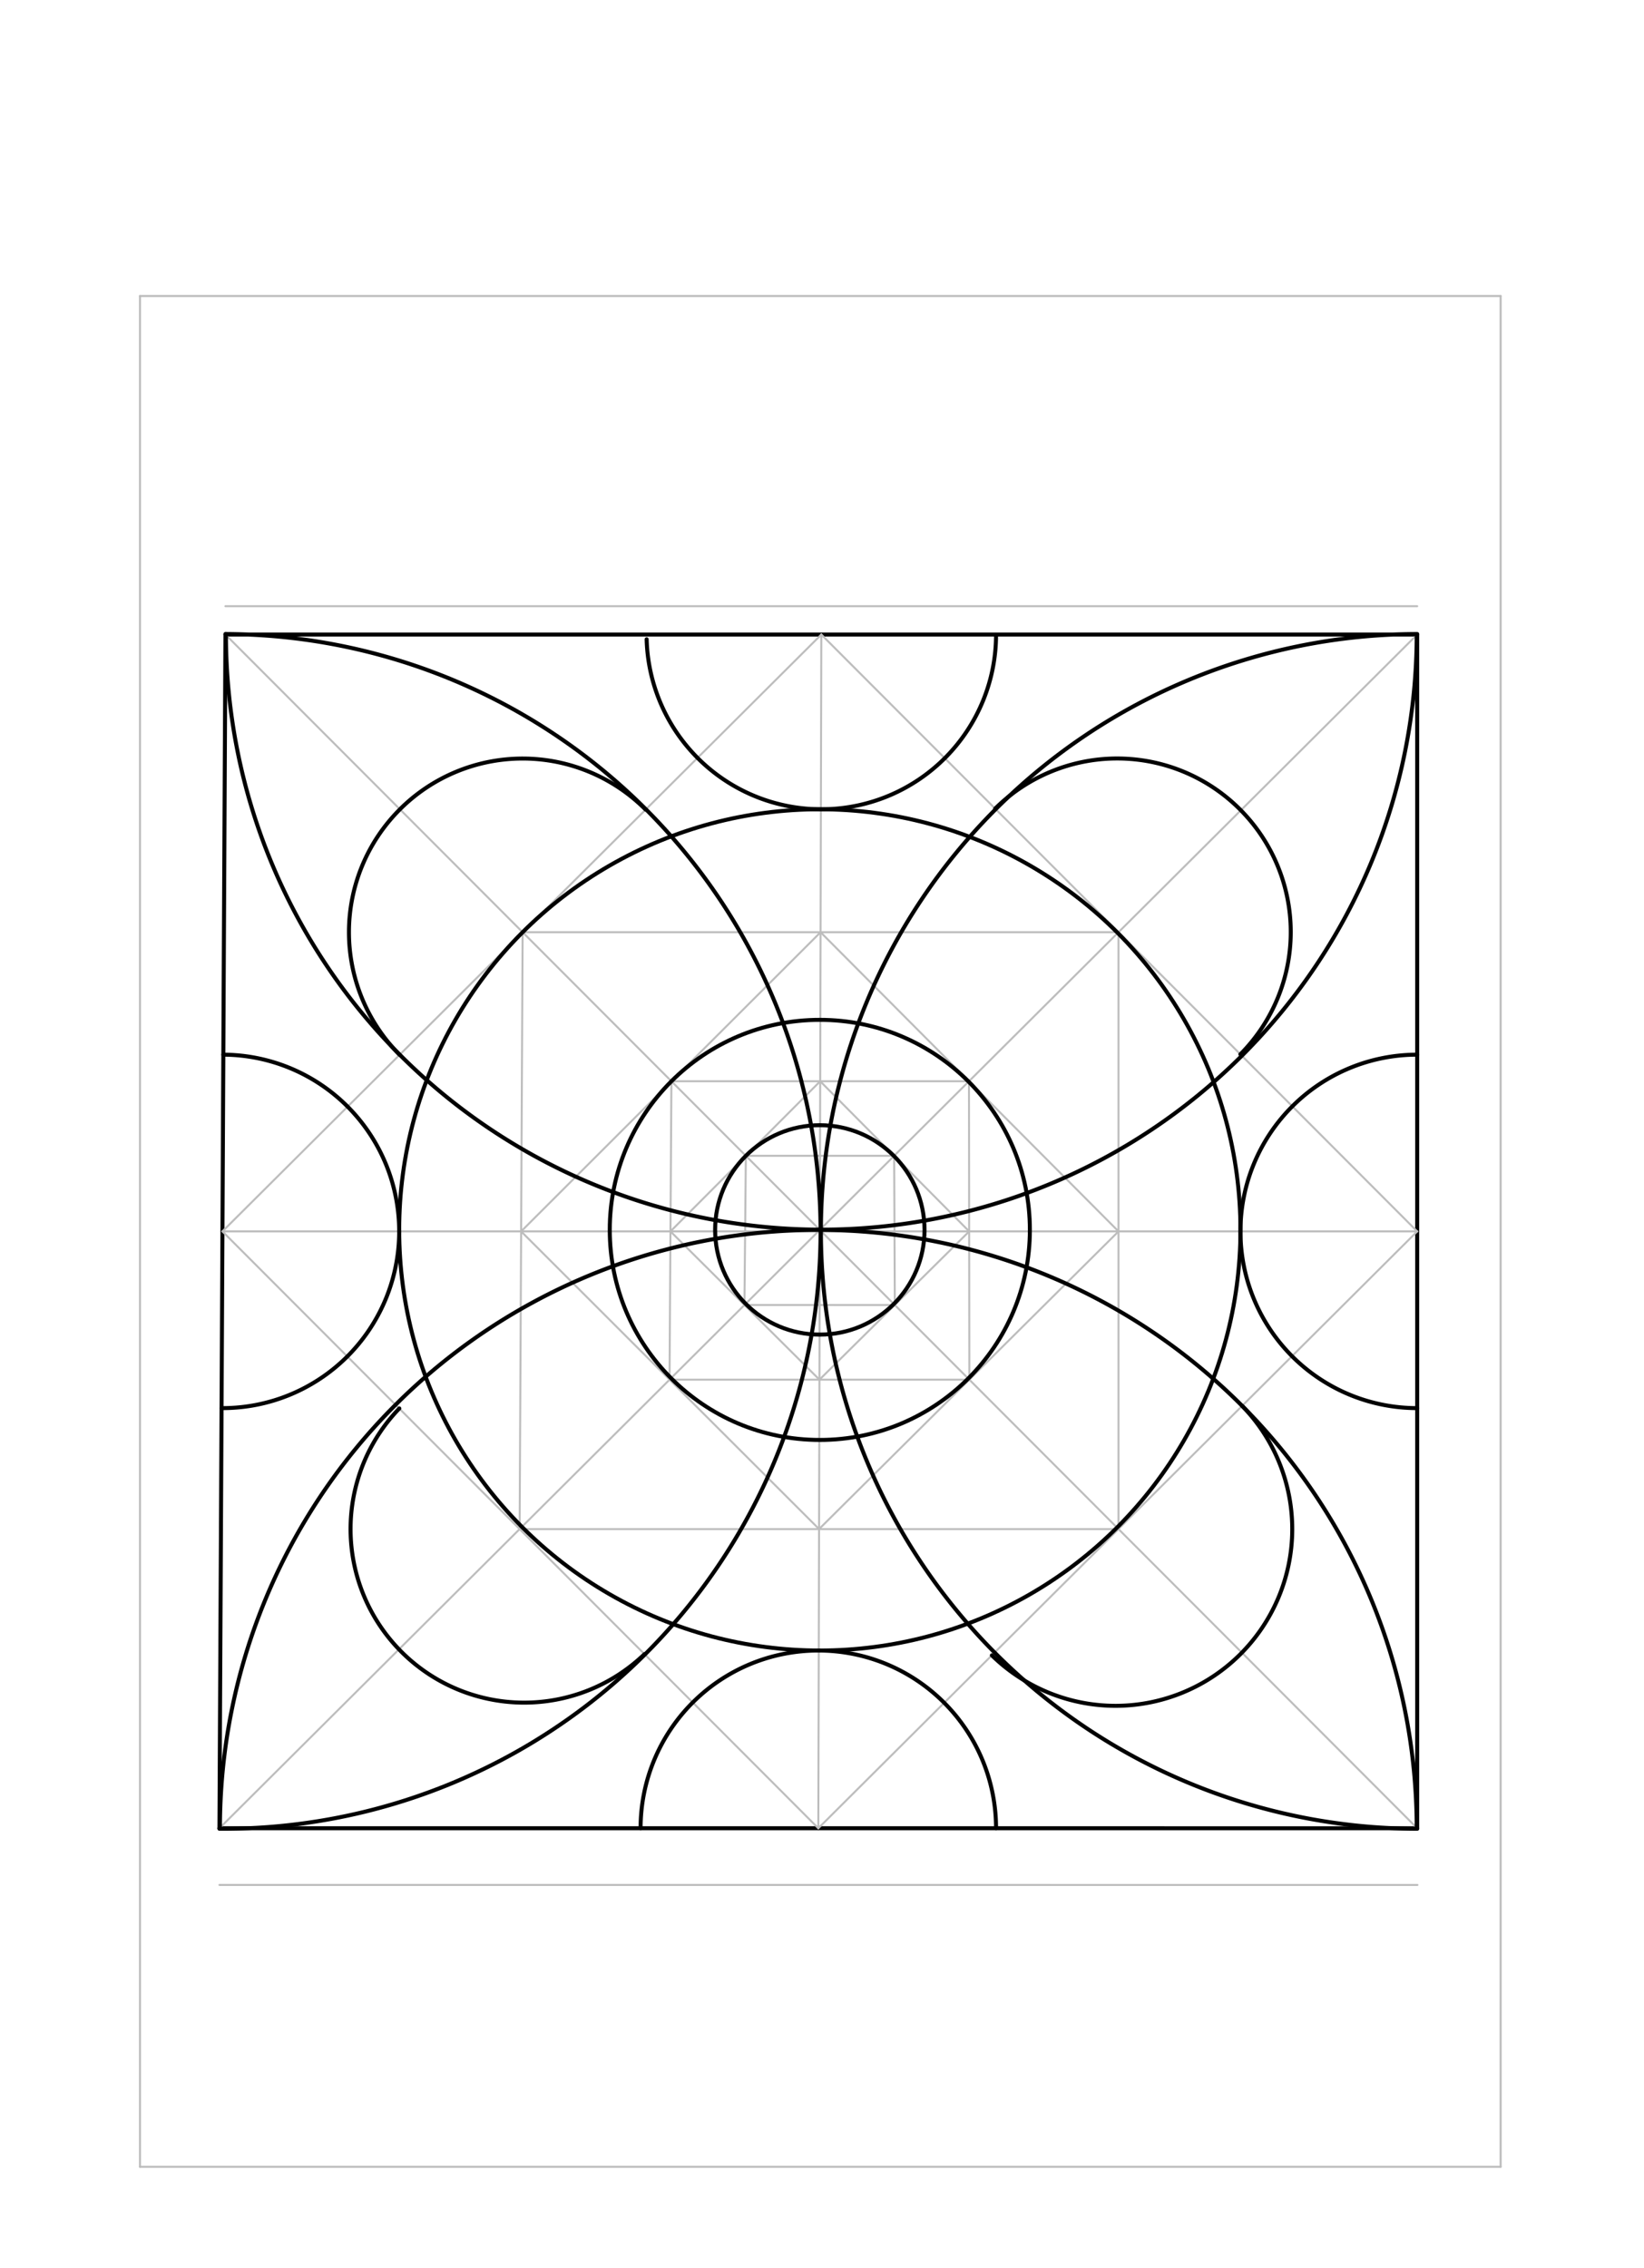 <svg xmlns="http://www.w3.org/2000/svg" class="svg--816" height="100%" preserveAspectRatio="xMidYMid meet" viewBox="0 0 822 1134" width="100%"><defs><marker id="marker-arrow" markerHeight="16" markerUnits="userSpaceOnUse" markerWidth="24" orient="auto-start-reverse" refX="24" refY="4" viewBox="0 0 24 8"><path d="M 0 0 L 24 4 L 0 8 z" stroke="inherit"></path></marker></defs><g class="aux-layer--949"><g class="element--733"><line stroke="#bbbbbb" stroke-dasharray="none" stroke-linecap="round" stroke-width="1" x1="70" x2="750.315" y1="148" y2="148"></line></g><g class="element--733"><line stroke="#bbbbbb" stroke-dasharray="none" stroke-linecap="round" stroke-width="1" x1="750.315" x2="750.315" y1="148" y2="1083.433"></line></g><g class="element--733"><line stroke="#bbbbbb" stroke-dasharray="none" stroke-linecap="round" stroke-width="1" x1="750.315" x2="70" y1="1083.433" y2="1083.433"></line></g><g class="element--733"><line stroke="#bbbbbb" stroke-dasharray="none" stroke-linecap="round" stroke-width="1" x1="70" x2="70" y1="1083.433" y2="148"></line></g></g><g class="main-layer--75a"><g class="element--733"><line stroke="#000000" stroke-dasharray="none" stroke-linecap="round" stroke-width="2" x1="109.723" x2="708.597" y1="914.149" y2="914.156"></line></g><g class="element--733"><line stroke="#000000" stroke-dasharray="none" stroke-linecap="round" stroke-width="2" x1="708.597" x2="708.597" y1="914.156" y2="317.277"></line></g><g class="element--733"><line stroke="#000000" stroke-dasharray="none" stroke-linecap="round" stroke-width="2" x1="708.597" x2="112.721" y1="317.277" y2="317.279"></line></g><g class="element--733"><line stroke="#000000" stroke-dasharray="none" stroke-linecap="round" stroke-width="2" x1="112.721" x2="109.723" y1="317.279" y2="914.149"></line></g><g class="element--733"><line stroke="#BDBDBD" stroke-dasharray="none" stroke-linecap="round" stroke-width="1" x1="111.222" x2="708.597" y1="615.714" y2="615.717"></line></g><g class="element--733"><line stroke="#BDBDBD" stroke-dasharray="none" stroke-linecap="round" stroke-width="1" x1="410.659" x2="409.16" y1="317.278" y2="914.152"></line></g><g class="element--733"><line stroke="#BDBDBD" stroke-dasharray="none" stroke-linecap="round" stroke-width="1" x1="112.721" x2="708.597" y1="303.106" y2="303.104"></line></g><g class="element--733"><line stroke="#BDBDBD" stroke-dasharray="none" stroke-linecap="round" stroke-width="1" x1="109.723" x2="708.724" y1="942.496" y2="942.502"></line></g><g class="element--733"><line stroke="#BDBDBD" stroke-dasharray="none" stroke-linecap="round" stroke-width="1" x1="112.721" x2="708.597" y1="317.279" y2="914.156"></line></g><g class="element--733"><line stroke="#BDBDBD" stroke-dasharray="none" stroke-linecap="round" stroke-width="1" x1="109.723" x2="708.597" y1="914.149" y2="317.277"></line></g><g class="element--733"><line stroke="#BDBDBD" stroke-dasharray="none" stroke-linecap="round" stroke-width="1" x1="111.222" x2="410.659" y1="615.714" y2="317.278"></line></g><g class="element--733"><line stroke="#BDBDBD" stroke-dasharray="none" stroke-linecap="round" stroke-width="1" x1="111.222" x2="409.16" y1="615.714" y2="914.152"></line></g><g class="element--733"><line stroke="#BDBDBD" stroke-dasharray="none" stroke-linecap="round" stroke-width="1" x1="261.315" x2="259.816" y1="466.123" y2="764.558"></line></g><g class="element--733"><line stroke="#BDBDBD" stroke-dasharray="none" stroke-linecap="round" stroke-width="1" x1="410.659" x2="708.597" y1="317.278" y2="615.717"></line></g><g class="element--733"><line stroke="#BDBDBD" stroke-dasharray="none" stroke-linecap="round" stroke-width="1" x1="708.597" x2="409.16" y1="615.717" y2="914.152"></line></g><g class="element--733"><line stroke="#BDBDBD" stroke-dasharray="none" stroke-linecap="round" stroke-width="1" x1="559.253" x2="559.253" y1="466.122" y2="764.561"></line></g><g class="element--733"><line stroke="#BDBDBD" stroke-dasharray="none" stroke-linecap="round" stroke-width="1" x1="261.315" x2="559.253" y1="466.123" y2="466.124"></line></g><g class="element--733"><line stroke="#BDBDBD" stroke-dasharray="none" stroke-linecap="round" stroke-width="1" x1="259.816" x2="559.253" y1="764.558" y2="764.561"></line></g><g class="element--733"><line stroke="#BDBDBD" stroke-dasharray="none" stroke-linecap="round" stroke-width="1" x1="260.564" x2="410.285" y1="615.715" y2="466.123"></line></g><g class="element--733"><line stroke="#BDBDBD" stroke-dasharray="none" stroke-linecap="round" stroke-width="1" x1="410.285" x2="559.253" y1="466.123" y2="615.716"></line></g><g class="element--733"><line stroke="#BDBDBD" stroke-dasharray="none" stroke-linecap="round" stroke-width="1" x1="559.253" x2="409.536" y1="615.716" y2="764.559"></line></g><g class="element--733"><line stroke="#BDBDBD" stroke-dasharray="none" stroke-linecap="round" stroke-width="1" x1="409.536" x2="260.564" y1="764.559" y2="615.715"></line></g><g class="element--733"><line stroke="#BDBDBD" stroke-dasharray="none" stroke-linecap="round" stroke-width="1" x1="335.705" x2="334.768" y1="540.638" y2="689.856"></line></g><g class="element--733"><line stroke="#BDBDBD" stroke-dasharray="none" stroke-linecap="round" stroke-width="1" x1="335.705" x2="484.488" y1="540.638" y2="540.637"></line></g><g class="element--733"><line stroke="#BDBDBD" stroke-dasharray="none" stroke-linecap="round" stroke-width="1" x1="484.488" x2="484.675" y1="540.637" y2="689.858"></line></g><g class="element--733"><line stroke="#BDBDBD" stroke-dasharray="none" stroke-linecap="round" stroke-width="1" x1="484.675" x2="334.768" y1="689.858" y2="689.856"></line></g><g class="element--733"><line stroke="#BDBDBD" stroke-dasharray="none" stroke-linecap="round" stroke-width="1" x1="335.234" x2="410.098" y1="615.715" y2="540.638"></line></g><g class="element--733"><line stroke="#BDBDBD" stroke-dasharray="none" stroke-linecap="round" stroke-width="1" x1="410.098" x2="484.582" y1="540.638" y2="615.716"></line></g><g class="element--733"><line stroke="#BDBDBD" stroke-dasharray="none" stroke-linecap="round" stroke-width="1" x1="484.582" x2="409.723" y1="615.716" y2="689.857"></line></g><g class="element--733"><line stroke="#BDBDBD" stroke-dasharray="none" stroke-linecap="round" stroke-width="1" x1="409.723" x2="335.234" y1="689.857" y2="615.715"></line></g><g class="element--733"><line stroke="#BDBDBD" stroke-dasharray="none" stroke-linecap="round" stroke-width="1" x1="372.923" x2="372.22" y1="577.918" y2="652.529"></line></g><g class="element--733"><line stroke="#BDBDBD" stroke-dasharray="none" stroke-linecap="round" stroke-width="1" x1="372.923" x2="447.083" y1="577.918" y2="577.917"></line></g><g class="element--733"><line stroke="#BDBDBD" stroke-dasharray="none" stroke-linecap="round" stroke-width="1" x1="447.083" x2="447.411" y1="577.917" y2="652.531"></line></g><g class="element--733"><line stroke="#BDBDBD" stroke-dasharray="none" stroke-linecap="round" stroke-width="1" x1="447.411" x2="372.22" y1="652.531" y2="652.529"></line></g><g class="element--733"><path d="M 112.722 317.03 A 298.688 298.688 0 1 1 109.722 914.398" fill="none" stroke="#000000" stroke-dasharray="none" stroke-linecap="round" stroke-width="2"></path></g><g class="element--733"><path d="M 708.597 317.028 A 298.689 298.689 0 0 0 708.597 914.405" fill="none" stroke="#000000" stroke-dasharray="none" stroke-linecap="round" stroke-width="2"></path></g><g class="element--733"><path d="M 112.969 317.03 A 297.689 297.689 0 1 0 708.348 317.277" fill="none" stroke="#000000" stroke-dasharray="none" stroke-linecap="round" stroke-width="2"></path></g><g class="element--733"><path d="M 109.973 914.149 A 299.187 299.187 0 0 1 708.347 914.156" fill="none" stroke="#000000" stroke-dasharray="none" stroke-linecap="round" stroke-width="2"></path></g><g class="element--733"><g class="center--a87"><line x1="405.909" y1="614.967" x2="413.909" y2="614.967" stroke="#000000" stroke-width="1" stroke-linecap="round"></line><line x1="409.909" y1="610.967" x2="409.909" y2="618.967" stroke="#000000" stroke-width="1" stroke-linecap="round"></line><circle class="hit--87b" cx="409.909" cy="614.967" r="4" stroke="none" fill="transparent"></circle></g><circle cx="409.909" cy="614.967" fill="none" r="52.35" stroke="#000000" stroke-dasharray="none" stroke-width="2"></circle></g><g class="element--733"><g class="center--a87"><line x1="405.909" y1="614.967" x2="413.909" y2="614.967" stroke="#000000" stroke-width="1" stroke-linecap="round"></line><line x1="409.909" y1="610.967" x2="409.909" y2="618.967" stroke="#000000" stroke-width="1" stroke-linecap="round"></line><circle class="hit--87b" cx="409.909" cy="614.967" r="4" stroke="none" fill="transparent"></circle></g><circle cx="409.909" cy="614.967" fill="none" r="105.028" stroke="#000000" stroke-dasharray="none" stroke-width="2"></circle></g><g class="element--733"><g class="center--a87"><line x1="405.909" y1="614.967" x2="413.909" y2="614.967" stroke="#000000" stroke-width="1" stroke-linecap="round"></line><line x1="409.909" y1="610.967" x2="409.909" y2="618.967" stroke="#000000" stroke-width="1" stroke-linecap="round"></line><circle class="hit--87b" cx="409.909" cy="614.967" r="4" stroke="none" fill="transparent"></circle></g><circle cx="409.909" cy="614.967" fill="none" r="210.32" stroke="#000000" stroke-dasharray="none" stroke-width="2"></circle></g><g class="element--733"><path d="M 111.666 527.347 A 88.368 88.368 0 1 1 110.778 704.081" fill="none" stroke="#000000" stroke-dasharray="none" stroke-linecap="round" stroke-width="2"></path></g><g class="element--733"><path d="M 708.597 527.348 A 88.368 88.368 0 1 0 708.597 704.085" fill="none" stroke="#000000" stroke-dasharray="none" stroke-linecap="round" stroke-width="2"></path></g><g class="element--733"><path d="M 323.322 319.648 A 87.369 87.369 0 0 0 498.028 317.278" fill="none" stroke="#000000" stroke-dasharray="none" stroke-linecap="round" stroke-width="2"></path></g><g class="element--733"><path d="M 320.294 914.151 A 88.866 88.866 0 0 1 498.026 914.153" fill="none" stroke="#000000" stroke-dasharray="none" stroke-linecap="round" stroke-width="2"></path></g><g class="element--733"><path d="M 322.821 404.822 A 86.838 86.838 0 0 0 199.808 527.424" fill="none" stroke="#000000" stroke-dasharray="none" stroke-linecap="round" stroke-width="2"></path></g><g class="element--733"><path d="M 497.569 404.335 A 86.781 86.781 0 0 1 620.187 527.168" fill="none" stroke="#000000" stroke-dasharray="none" stroke-linecap="round" stroke-width="2"></path></g><g class="element--733"><path d="M 621.071 702.95 A 88.35 88.35 0 0 1 495.938 827.691" fill="none" stroke="#000000" stroke-dasharray="none" stroke-linecap="round" stroke-width="2"></path></g><g class="element--733"><path d="M 322.249 827.096 A 86.792 86.792 0 0 1 199.663 704.238" fill="none" stroke="#000000" stroke-dasharray="none" stroke-linecap="round" stroke-width="2"></path></g></g><g class="snaps-layer--ac6"></g><g class="temp-layer--52d"></g></svg>